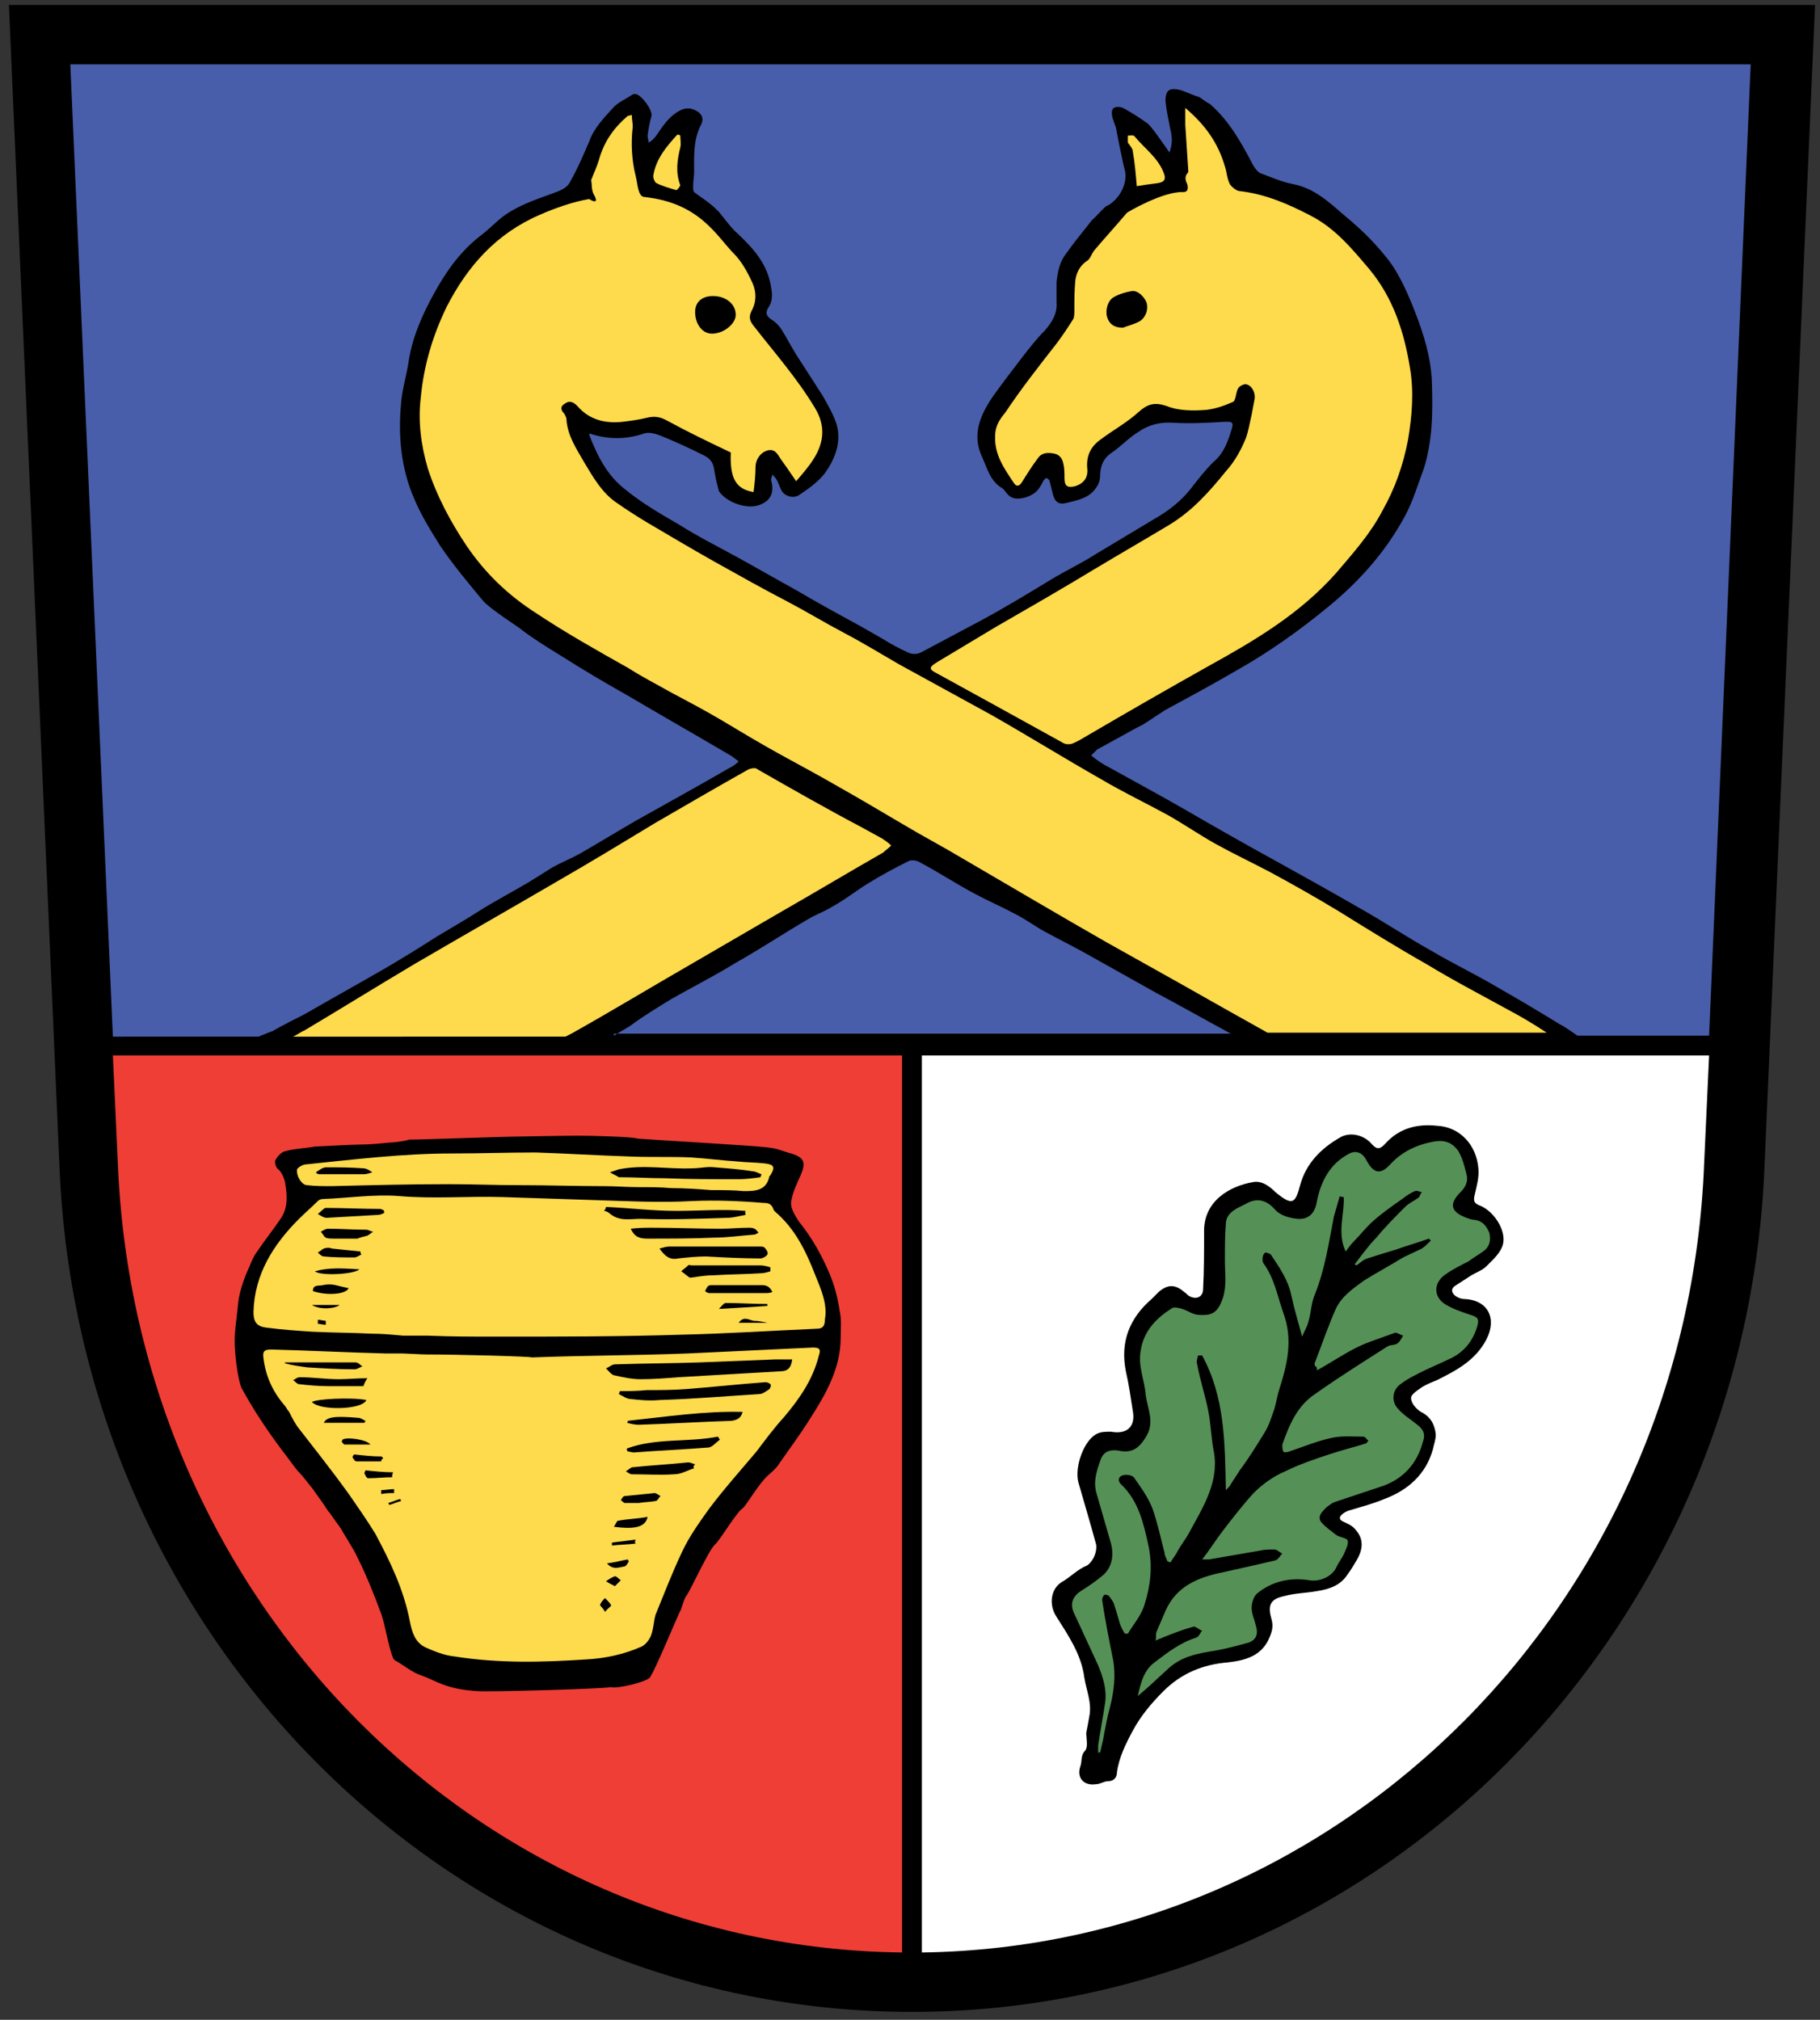 <?xml version="1.0" encoding="utf-8"?>
<!-- Generator: Adobe Illustrator 22.1.0, SVG Export Plug-In . SVG Version: 6.00 Build 0)  -->
<svg version="1.1" id="Layer_1" xmlns="http://www.w3.org/2000/svg" xmlns:xlink="http://www.w3.org/1999/xlink" x="0px" y="0px"
	 viewBox="0 0 183.8 204" style="enable-background:new 0 0 183.8 204;" xml:space="preserve">
<rect x="0" y="0" width="183.8" height="204" fill="#333333" stroke="none"/>
<style type="text/css">
	.st0{fill:#EF3E36;}
	.st1{fill:#FFFFFF;}
	.st2{fill:#FEDA4D;}
	.st3{fill:#495EAA;}
	.st4{fill:#559156;}
</style>
<g>
	<path d="M0.9,0.5L6,117.7c1.9,47.9,39.7,85.5,86.1,85.5s84.2-37.6,86.1-85.5l5.1-117.2H0.9z"/>
	<g>
		<path class="st0" d="M91.1,197.2c-42.7-0.5-77.4-35.3-79.2-79.7l-0.5-10.9h79.7V197.2z"/>
		<path class="st1" d="M172.1,117.5c-1.7,44.3-36.4,79.1-79,79.7v-90.6h79.5L172.1,117.5z"/>
	</g>
</g>
<g>
	<g>
		<path class="st2" d="M76.5,77.7c3.5,2,7,4,10.6,5.9c0.7,0.4,1.3,0.7,2,1.1c0.3,0.2,0.6,0.4,0.9,0.7c-0.3,0.3-0.6,0.5-0.8,0.7
			c-3.5,2-7,4.1-10.5,6.1c-2.9,1.7-5.7,3.3-8.6,5c-4,2.3-8.3,4.9-12.4,7.2c-0.2,0.1-0.4,0.2-0.6,0.3H29.6c0.6-0.3,1-0.6,1.1-0.6
			c3.7-2.2,7.4-4.5,11.1-6.7c4.8-2.8,9.7-5.6,14.5-8.4c3.3-1.9,6.6-3.9,9.9-5.9c3.1-1.8,6.2-3.6,9.4-5.4
			C75.9,77.6,76.3,77.5,76.5,77.7z"/>
		<path class="st2" d="M60,19.7c-0.3-0.5-0.2-1.1-0.3-1.5c0.3-0.8,0.6-1.4,0.8-2.1c0.5-1.8,1.5-3.2,2.9-4.4c0.1,0,0.1,0,0.4-0.1
			c0,0.4,0.1,0.8,0.1,1.2c-0.2,1.7-0.1,3.4,0.3,5c0.2,0.7,0.2,2.1,0.9,2.1c5.6,0.6,7.3,4,9,5.7c0.8,0.8,1.4,1.9,1.9,3
			c0.4,0.9,0.4,1.9-0.1,2.8c-0.3,0.6-0.2,1,0.2,1.5c2.1,2.7,4.4,5.3,6.2,8.3c1.1,1.8,0.9,3.5-0.1,5.1c-0.5,0.8-1.1,1.5-1.8,2.3
			c-0.6-0.9-1.1-1.6-1.6-2.3c-0.3-0.5-0.6-1-1.3-0.8c-0.7,0.2-1.2,0.9-1.2,1.7c0,0.8-0.1,1.7-0.2,2.5c-1.8-0.3-2.4-1.4-2.3-4
			c-2.1-1-4.2-2-6.4-3.2c-0.7-0.4-1.3-0.5-2.1-0.3c-0.8,0.2-1.6,0.3-2.4,0.4c-1.8,0.2-3.4-0.2-4.6-1.6c-0.4-0.4-0.8-0.6-1.3-0.2
			c-0.5,0.3-0.3,0.7,0,1c0.1,0.2,0.2,0.4,0.2,0.5c0.1,1.7,1,3,1.8,4.4c0.9,1.5,1.8,3.1,3.3,4.1c1,0.7,2.1,1.4,3.1,2
			c2.2,1.3,4.4,2.6,6.7,3.9c2.5,1.4,5,2.8,7.5,4.1c1.9,1,3.7,2.1,5.6,3.1c1.9,1,3.7,2.1,5.6,3.2c3.1,1.7,6.2,3.4,9.3,5.1
			c3.7,2.1,7.4,4.4,11.1,6.5c2.2,1.3,4.5,2.4,6.7,3.6c1.6,0.9,3.2,2,4.8,2.9c1.8,1,3.7,1.9,5.6,2.9c2.4,1.3,4.7,2.6,7,4
			c2.9,1.8,5.8,3.6,8.8,5.3c2.8,1.7,5.7,3.2,8.6,4.8c0.6,0.3,2.3,1.3,3.5,2.1H128c-2.7-1.5-6.4-3.6-8.7-4.9c-2.5-1.4-5-2.8-7.5-4.2
			c-4.9-2.8-9.8-5.7-14.6-8.5c-2-1.2-4.1-2.3-6.1-3.5c-2.2-1.3-4.4-2.6-6.7-3.9c-1.9-1.1-3.8-2.1-5.6-3.1c-2-1.1-4-2.3-6-3.5
			c-1.7-1-3.4-1.9-5.1-2.8c-1.4-0.8-2.8-1.5-4.2-2.4c-3.2-1.8-6.4-3.6-9.4-5.6c-2.8-1.8-5.1-4-7-6.8c-1.6-2.4-3-5-3.9-7.8
			c-0.7-2.4-1-4.8-0.7-7.2c0.3-3.2,1.2-6.2,2.6-9.1c2.1-4.1,5-7.4,9.4-9.3c1.6-0.7,3.3-1.3,5-1.6C60.1,20.5,60.4,20.4,60,19.7z"/>
		<path class="st2" d="M125.8,38.8c-0.2,0-0.7,0.2-0.8,0.5c-0.2,0.4-0.2,1.2-0.5,1.3c-0.9,0.4-1.8,0.7-2.7,0.8
			c-1.3,0.1-2.8,0.1-4-0.4c-1.2-0.4-1.9-0.2-2.8,0.6c-1.2,1.1-2.7,1.9-4,2.9c-0.9,0.7-1.3,1.6-1.2,2.8c0.1,0.9-0.3,1.5-1.2,1.8
			c-0.8,0.2-1.1,0-1.1-0.8c0-0.5,0-1-0.1-1.4c-0.1-0.6-0.4-1-1-1.1c-0.6-0.1-1.2-0.1-1.6,0.5c-0.6,0.8-1.1,1.6-1.6,2.4
			c-0.3,0.5-0.6,0.4-0.8,0.1c-1-1.5-2-2.9-1.9-4.8c0-1,0.5-1.7,1-2.3c1.6-2.4,3.4-4.7,5.2-7c0.6-0.8,1.2-1.7,1.7-2.5
			c0.1-0.2,0.1-0.6,0.1-0.9c0-1,0-2,0.1-3c0.1-0.7,0.4-1.4,1.1-1.9c0.4-0.2,0.5-0.7,0.8-1.1c1.1-1.3,2.2-2.5,3.3-3.8
			c0.1-0.1,3.7-2.2,5.7-2.1c0.5,0,0.5-0.4,0.4-0.8c-0.2-0.4-0.3-0.8,0.1-1.2c0,0,0-0.1,0-0.2c-0.1-1.5-0.2-3.1-0.3-4.6
			c0-0.5,0-1,0-1.7c2,1.7,3.3,3.5,4,5.9c0.2,0.6,0.2,1.2,0.5,1.8c0.2,0.3,0.7,0.7,1,0.7c2.6,0.3,4.9,1.3,7.2,2.5
			c2.5,1.3,4.2,3.4,5.9,5.4c2.4,2.9,3.5,6.3,4.1,10c0.4,2.4,0.2,4.8-0.2,7.2c-0.5,2.6-1.3,4.9-2.6,7.2c-1.2,2.3-2.9,4.2-4.6,6.2
			c-3.7,4.2-8.3,6.9-13,9.5c-4.1,2.3-8.1,4.6-12.2,7c-0.5,0.3-1,0.6-1.5,0.8c-0.3,0.1-0.7,0.1-1-0.1c-2.2-1.2-4.5-2.5-6.7-3.7
			c-2-1.1-4-2.2-6-3.3c-0.8-0.4-0.8-0.6,0-1.1c2-1.2,4-2.4,6-3.6c3.3-1.9,6.6-3.8,9.9-5.8c2.5-1.5,5.1-3,7.6-4.5
			c2.3-1.4,4-3.3,5.7-5.4c0.9-1,1.5-2.1,2-3.3c0.3-0.8,0.4-1.6,0.6-2.4c0.1-0.5,0.2-1.1,0.3-1.6C126.8,39.6,126.4,38.9,125.8,38.8z"
			/>
		<path class="st2" d="M68.7,18.7c0,0.1-0.3,0.5-0.4,0.5c-0.7-0.2-1.4-0.4-2-0.7c-0.2-0.1-0.4-0.6-0.3-0.9c0.3-1.6,1.3-2.8,2.4-4
			c0.1,0,0.2,0,0.3,0.1c0,0.4,0.1,0.8,0,1.2C68.4,16.1,68.2,17.4,68.7,18.7z"/>
		<path class="st2" d="M113.9,13.7c0.2,0,0.6-0.1,0.7,0.1c1,1.2,2.3,2.1,2.9,3.6c0.3,0.7,0.1,1-0.6,1.1c-0.8,0.1-1.5,0.2-2.1,0.3
			c-0.1-1.2-0.2-2.4-0.4-3.5c0-0.3-0.3-0.6-0.5-0.9C113.9,14.1,113.9,13.9,113.9,13.7z"/>
	</g>
	<g>
		<path d="M70.2,31.5c0-1,0.7-1.6,1.8-1.6c1.3,0,2.3,0.8,2.3,1.9c0,0.9-1.2,1.9-2.4,1.9C70.9,33.7,70.2,32.7,70.2,31.5z"/>
		<path d="M113.4,33.1c-0.9,0-1.4-0.4-1.6-1.1c-0.2-0.7,0.1-1.7,0.7-2c0.5-0.3,1.2-0.5,1.8-0.6c0.6-0.1,1.3,0.6,1.5,1.2
			c0.2,0.8-0.2,1.6-0.8,1.9C114.4,32.8,113.9,32.9,113.4,33.1z"/>
	</g>
	<g>
		<path class="st3" d="M62,104.6c0.8-0.5,1.7-1,1.8-1.1c1.2-0.9,2.7-1.8,4-2.6c2.1-1.2,4.3-2.3,6.4-3.6c2.5-1.4,4.9-3,7.3-4.4
			c0.8-0.5,1.7-0.8,2.5-1.3c1.3-0.7,2.4-1.6,3.7-2.4c1.3-0.8,2.6-1.5,4-2.2c0.3-0.2,0.9-0.1,1.2,0.1c1.9,1,3.7,2.2,5.6,3.2
			c1.3,0.7,2.7,1.3,4,2c1.2,0.6,2.2,1.4,3.4,2c1.1,0.6,2.3,1.2,3.4,1.8c2.5,1.4,5,2.8,7.5,4.2c1.9,1,5.1,2.8,7.5,4.1H62z"/>
		<path class="st3" d="M172.6,104.6h-13.3c-0.7-0.5-1.6-1.1-1.7-1.1c-2.1-1.3-4.3-2.6-6.4-3.8c-2.2-1.3-4.5-2.4-6.7-3.7
			c-2.5-1.4-4.9-3-7.4-4.4c-2.6-1.5-5.3-3-8-4.5c-3.1-1.7-6.1-3.4-9.2-5.2c-2.6-1.5-5.2-2.9-7.9-4.4c-0.6-0.3-1.2-0.7-1.8-1.2
			c0.3-0.3,0.4-0.4,0.6-0.6c1.3-0.7,2.7-1.5,4-2.2c0.2-0.1,0.4-0.2,0.6-0.3c0.8-0.5,1.5-1,2.3-1.5c2.4-1.3,4.8-2.6,7.2-4
			c3.2-1.8,6.3-4,9.1-6.3c3.2-2.6,5.9-5.6,7.9-9.3c0.8-1.5,1.3-3.2,1.9-4.8c0.9-2.9,0.9-5.8,0.8-8.8c-0.1-2.4-0.8-4.7-1.7-7
			c-0.5-1.3-1.1-2.7-1.8-3.9c-0.6-1.1-1.4-2-2.2-2.9c-1-1.1-2.1-2.1-3.2-3c-1.5-1.3-3-2.7-5.1-3.1c-1.1-0.2-2.2-0.7-3.3-1.1
			c-0.4-0.2-0.7-0.7-0.9-1.1c-1.1-2.1-2.3-4.2-4.1-5.8c-0.2-0.2-0.4-0.2-0.6-0.4c-0.2-0.1-0.4-0.3-0.6-0.4c-1.3-0.4-1.7-0.8-2.6-0.8
			c-0.7,0-0.8,0.6-0.8,1.2c0.1,1,0.3,1.9,0.5,2.9c0.2,0.8,0.2,1.5-0.1,2.3c-0.5-0.7-1.9-2.8-2.3-3c-0.7-0.5-1.5-1-2.2-1.4
			c-0.5-0.3-1.2-0.3-1.3,0.2c-0.1,0.5,0.2,1.1,0.4,1.7c0,0.1,0.8,4.1,0.9,4.3c0.3,1.3-0.5,2.9-1.8,3.6c0-0.2-1.4,1.4-1.5,1.4
			c-1.4,1.8-1.4,1.7-2.7,3.5c-0.6,0.8-0.8,1.8-0.9,2.8c0,0.7,0,1.3,0,2c0.1,1.2-0.5,2.1-1.2,2.9c-0.8,0.8-1.5,1.7-2.2,2.6
			c-1,1.3-2,2.6-3,4c-1.3,1.9-2.2,3.9-1.1,6.2c0.5,1.1,0.8,2.4,2,3.1c0.3,0.2,0.5,0.7,0.9,0.9c0.7,0.4,2,0,2.6-0.6
			c0.3-0.3,0.5-0.7,0.7-1.1c0.1-0.1,0.3-0.3,0.3-0.2c0.1,0,0.3,0.2,0.3,0.3c0.1,0.4,0.2,0.8,0.3,1.2c0.2,0.9,0.6,1.2,1.4,1
			c1.2-0.3,2.4-0.5,3.1-1.7c0.2-0.3,0.3-0.7,0.3-1c0-1,0.3-1.8,1.2-2.4c0.9-0.6,1.7-1.5,2.7-2.1c1-0.7,2.2-1,3.5-0.9
			c1.7,0.1,3.5,0,5.2-0.1c0.7,0,0.9,0,0.7,0.7c-0.4,1.3-0.8,2.5-1.9,3.4c-0.8,0.8-1.5,1.7-2.2,2.6c-1,1.3-2.3,2.3-3.7,3.1
			c-2,1.2-4,2.4-6,3.6c-1.4,0.9-2.9,1.6-4.4,2.5c-2.3,1.4-4.6,2.8-7,4.1l-6.2,3.3c-0.4,0.2-0.9,0.2-1.3,0c-0.9-0.4-1.8-0.9-2.6-1.4
			c-0.7-0.4-1.4-0.8-2.1-1.2c-2.2-1.2-4.4-2.4-6.6-3.7c-2-1.1-3.9-2.2-5.9-3.3c-2-1.1-4-2.1-5.9-3.3c-1.9-1.1-3.8-2.2-5.5-3.6
			c-1.8-1.4-2.8-3.4-3.6-5.5c0,0,0-0.1,0.1-0.1c1.8,0.6,3.6,0.6,5.4,0c0.5-0.2,1.2,0,1.7,0.2c1.5,0.6,3,1.3,4.4,2
			c0.6,0.3,0.9,0.7,1,1.3c0.1,0.6,0.2,1.2,0.4,1.9c0,0.1,0.1,0.3,0.1,0.4c0.7,1.1,2.8,1.9,4.1,1.4c1.1-0.4,1.5-1.2,1.2-2.4
			c-0.1-0.2,0.1-0.5,0.1-0.7c0.1,0.2,0.3,0.3,0.4,0.5c0.2,0.3,0.3,0.7,0.5,1.1c0.3,0.6,1.2,0.9,1.8,0.5c0.9-0.6,1.9-1.3,2.6-2.2
			c1-1.4,1.7-3.1,1.2-4.9c-0.3-1-0.9-2-1.4-2.9c-0.9-1.4-1.8-2.8-2.7-4.2c-0.5-0.8-0.9-1.6-1.4-2.4c-0.3-0.5-0.7-0.9-1.2-1.2
			c-0.5-0.4-0.5-0.7-0.1-1.3c0.3-0.5,0.3-1.2,0.2-1.7c-0.3-2.4-1.7-4-3.4-5.6c-0.7-0.6-1.3-1.5-1.9-2.2c-0.3-0.3-0.6-0.6-1-0.9
			c-0.5-0.4-1-0.7-1.5-1.1c-0.1-0.1-0.1-0.4-0.1-0.6c0-0.5,0.1-1,0.1-1.4c0-1.6-0.1-3.3,0.7-4.8c0.3-0.6,0.1-1-0.3-1.3
			c-0.6-0.4-1.2-0.5-1.9-0.1c-1.1,0.6-1.7,1.6-2.4,2.6c-0.2,0.2-0.3,0.4-0.7,0.6c0-0.2-0.1-0.5-0.1-0.7c0.1-0.7,0.2-1.3,0.4-2
			c0.1-0.6-1-2.1-1.6-2.2c-0.1,0-0.3,0-0.4,0.1c-0.6,0.4-1.3,0.7-1.8,1.2c-1,1.1-2,2.1-2.5,3.5c-0.6,1.4-1.2,2.8-2,4.2
			c-0.3,0.5-1,0.8-1.6,1c-1.9,0.7-3.8,1.3-5.4,2.6c-0.7,0.6-1.4,1.3-2.1,1.8c-2,1.6-3.4,3.6-4.6,5.8c-1.1,2-2.1,4.2-2.5,6.6
			c-0.2,1.5-0.7,3-0.8,4.5c-0.3,3.2,0,6.5,1.3,9.5c0.7,1.7,1.7,3.3,2.7,4.9c1.3,1.9,2.8,3.7,4.3,5.5c0.8,0.9,3.7,2.7,4,3
			c1.2,0.9,2.5,1.7,3.8,2.5c2.2,1.4,4.4,2.7,6.7,4c3.4,2,6.9,4,10.3,6c0.4,0.2,0.7,0.5,1,0.7c-0.3,0.3-0.6,0.5-1,0.7
			c-3.1,1.8-6.2,3.5-9.4,5.3c-1.9,1.1-3.7,2.2-5.6,3.3c-0.9,0.5-1.9,0.9-2.8,1.4c-0.8,0.5-1.6,1-2.4,1.5c-1.7,1-3.4,1.9-5,2.9
			c-1.4,0.9-2.8,1.7-4.3,2.6c-1.7,1.1-3.5,2.2-5.2,3.2c-2.6,1.5-5.3,3-7.9,4.5c-0.7,0.4-1.6,0.8-2.3,1.2c-0.2,0.1-0.6,0.3-1.1,0.6
			c-0.4,0.2,0.2-0.1-1,0.4l-0.5,0.2H11.4L7.1,6.5h169.7L172.6,104.6z"/>
	</g>
</g>
<g>
	<path d="M110.7,156c-0.6-2.2-1.2-4.2-1.8-6.3c-0.4-1.6,0.6-4.3,1.9-4.9c0.4-0.2,0.9-0.2,1.4-0.2c1.6,0.3,2.5-0.5,2.2-2.1
		c-0.2-1.3-0.4-2.7-0.7-4c-0.6-3,0.4-5.4,2.6-7.3c0.2-0.2,0.5-0.5,0.7-0.7c0.9-0.8,1.7-0.8,2.6,0c0.2,0.1,0.3,0.3,0.5,0.4
		c0.7,0.4,1.4,0.1,1.4-0.7c0.1-1.9,0.1-3.8,0.1-5.7c-0.1-3.2,2.6-4.7,4.9-5.1c0.9-0.2,1.7,0.4,2.3,1c1.7,1.4,2,1.2,2.5-0.7
		c0.6-2.2,2.1-3.7,4-4.8c1-0.6,2.3-0.3,3.1,0.5c0.6,0.7,0.9,0.8,1.6,0c1.4-1.5,3.2-1.9,5.1-1.7c2.3,0.1,4,1.9,4.2,4.3
		c0.1,0.9-0.2,1.9-0.4,2.8c-0.1,0.5,0,0.7,0.4,0.9c1.5,0.5,2.8,2.5,2.5,3.9c-0.2,0.9-1,1.6-1.7,2.3c-0.4,0.4-1,0.6-1.5,0.9
		c-0.6,0.4-1.1,0.7-1.7,1.1c-0.4,0.3-0.3,0.7,0.1,1c0.3,0.2,0.6,0.3,0.9,0.3c2.4,0.1,3.3,2,2.2,4.1c-1.1,2.1-3,3.1-5,4.1
		c-0.5,0.2-1,0.4-1.5,0.7c-0.4,0.3-1.1,0.7-1.1,1.1c0,0.5,0.5,1.1,1,1.4c1,0.5,1.4,1.3,1.5,2.3c0,0.5-0.2,1-0.3,1.5
		c-0.7,2.5-2.5,4.1-4.9,5c-1.2,0.5-2.4,0.8-3.7,1.2c-0.2,0.1-0.4,0.2-0.5,0.3c-0.4,0.3-0.4,0.6,0.1,0.8c0.4,0.2,0.9,0.4,1.2,0.8
		c0.8,0.9,0.8,1.9,0.1,3.1c-0.3,0.5-0.6,1-0.9,1.4c-0.7,1.1-1.8,1.5-3.1,1.7c-1.1,0.2-2.2,0.2-3.3,0.5c-1.4,0.3-1.7,0.9-1.3,2.3
		c0.2,0.7,0.1,1.2-0.2,1.9c-0.8,1.9-2.5,2.3-4.2,2.5c-2.5,0.2-4.7,1.1-6.5,2.9c-1.2,1.2-2.3,2.5-3.1,4c-0.7,1.3-1.4,2.7-1.6,4.2
		c0,0.5-0.3,0.9-0.9,0.9c-0.4,0-0.8,0.3-1.2,0.3c-1.2,0.2-2-0.6-1.6-1.8c0.2-0.5,0-1.1,0.5-1.6c0.3-0.4,0.1-1.2,0.1-1.8
		c0.1-0.5,0.2-1,0.3-1.6c0.3-1.4-0.3-2.7-0.5-4c-0.3-2.3-1.6-4.2-2.8-6.1c-0.8-1.2-0.6-2.8,0.5-3.5c0.9-0.5,1.6-1.3,2.6-1.7
		C110.5,157.6,110.8,156.6,110.7,156z"/>
	<path class="st4" d="M132.8,138c0-0.2-0.1-0.3,0-0.4c0.7-1.8,1.3-3.6,2.1-5.4c0.6-1.3,1.8-2.1,2.9-2.9c1.3-0.8,2.6-1.5,3.9-2.3
		c0.6-0.3,1.3-0.6,1.9-0.9c0.3-0.2,0.6-0.5,0.9-0.8c-0.1-0.1-0.1-0.1-0.2-0.2c-1.1,0.4-2.2,0.7-3.3,1.1c-1,0.3-2,0.6-2.9,0.9
		c-0.4,0.1-0.8,0.5-1.1,0.7c-0.1,0-0.1-0.1-0.2-0.1c0.7-0.9,1.4-1.9,2.2-2.7c0.9-1.1,1.9-2.1,2.9-3.1c0.4-0.4,0.9-0.6,1.3-0.9
		c0.2-0.1,0.2-0.4,0.4-0.6c-0.2,0-0.5-0.2-0.7-0.1c-0.5,0.2-0.9,0.5-1.3,0.8c-1,0.7-2,1.4-2.9,2.2c-0.7,0.6-1.3,1.4-2,2.1
		c-0.3,0.3-0.5,0.6-0.8,1c-0.9-1.9-0.1-3.8-0.2-5.5c-0.1,0-0.3,0-0.4-0.1c-0.2,0.7-0.4,1.4-0.6,2.1c-0.5,2.6-0.9,5.3-1.9,7.8
		c-0.4,0.9-0.4,2-0.7,2.9c-0.1,0.4-0.4,0.9-0.6,1.4c-0.4-1.5-0.8-2.8-1.1-4.2c-0.3-1.5-1.2-2.8-2-4c-0.1-0.2-0.5-0.3-0.6-0.3
		c-0.2,0.1-0.3,0.4-0.3,0.6c0,0.1,0,0.4,0.1,0.5c1.1,1.5,1.4,3.3,2,5c1,2.7,0.4,5.2-0.4,7.7c-0.2,0.6-0.3,1.3-0.5,2
		c-0.3,0.8-0.5,1.6-1,2.4c-0.8,1.3-1.6,2.6-2.5,3.8c-0.3,0.5-0.6,0.9-0.9,1.4c-0.1,0.2-0.2,0.3-0.5,0.6c-0.1-4.8-0.1-9.4-2.4-13.6
		c-0.1,0-0.3,0-0.4,0c-0.1,0.3-0.2,0.6-0.1,0.9c0.3,1.6,0.8,3.1,1.1,4.6c0.3,1.4,0.3,2.9,0.6,4.3c0.5,3-1.1,5.5-2.4,7.9
		c-0.4,0.8-1,1.5-1.4,2.3c-0.2,0.3-0.4,0.6-0.6,0.9c-0.1,0-0.2-0.1-0.3-0.1c-0.1-0.3-0.3-0.6-0.3-0.9c-0.4-1.5-0.7-3-1.2-4.4
		c-0.4-1.1-1.2-2.2-1.9-3.2c-0.2-0.2-0.7-0.3-1.1-0.2c-0.4,0.1-0.6,0.5-0.2,0.9c1.8,1.7,2.3,4,2.8,6.3c0.4,2,0.2,3.9-0.4,5.8
		c-0.3,1.1-1.1,2-1.7,3c-0.1,0-0.2,0-0.3,0c-0.2-0.3-0.4-0.7-0.5-1c-0.2-0.7-0.4-1.4-0.6-2c-0.1-0.3-0.3-0.5-0.5-0.8
		c-0.1-0.1-0.4-0.2-0.5-0.1c-0.1,0.1-0.2,0.3-0.2,0.5c0.3,2,0.7,4,1.1,6c0.3,1.6,0.1,3.2-0.3,4.8c-0.3,1.1-0.5,2.2-0.7,3.3
		c-0.1,0.4-0.2,0.9-0.3,1.3c-0.1,0-0.2,0-0.2,0c0-0.2,0-0.5,0-0.7c0.2-1.4,0.5-2.9,0.7-4.3c0.2-1.3-0.2-2.6-0.7-3.8
		c-0.8-1.7-1.6-3.5-2.4-5.2c-0.5-1-0.2-1.8,0.8-2.4c0.8-0.5,1.5-1,2.2-1.6c0.8-0.8,1-1.9,0.7-3.1c-0.5-1.7-1-3.5-1.5-5.2
		c-0.3-1.2,0.1-2.3,0.5-3.4c0.3-0.7,0.9-0.9,1.7-0.8c1.3,0.3,2.1-0.1,2.9-1.5c0.8-1.4,0.1-2.7-0.1-4.1c-0.1-1.5-0.8-2.9-0.5-4.5
		c0.3-2,1.6-3.3,3.2-4.3c0.2-0.1,0.7,0,1,0.1c0.6,0.2,1.1,0.6,1.7,0.6c1.4,0.1,1.9-0.3,2.4-1.7c0.4-1.3,0.2-2.5,0.2-3.8
		c0-1.3,0-2.5,0.1-3.8c0.1-1.1,1.2-1.5,2-1.9c1-0.6,2-0.5,2.9,0.5c0.6,0.7,1.5,0.9,2.3,1c1.1,0.1,1.8-0.5,2-1.8
		c0.4-2,1.3-3.7,3.1-4.7c0.8-0.5,1.5-0.2,1.9,0.6c0.7,1.3,1.4,1.5,2.4,0.4c1.2-1.3,2.7-2,4.4-2.3c1.1-0.2,1.9,0.1,2.5,1
		c0.4,0.7,0.6,1.5,0.8,2.3c0.2,0.7-0.1,1.3-0.6,1.8c-1.2,1.2-1,2,0.6,2.6c0.3,0.1,0.5,0.2,0.8,0.2c0.8,0.1,1.2,0.6,1.5,1.3
		c0.2,0.8,0,1.4-0.5,1.8c-0.5,0.4-1.1,0.7-1.6,1.1c-0.8,0.4-1.6,0.8-2.3,1.3c-1.2,0.8-1.3,2.2-0.1,3c0.8,0.5,1.7,0.8,2.6,1.1
		c0.7,0.2,0.9,0.4,0.7,1.1c-0.4,1.4-1.2,2.5-2.5,3.2c-1.2,0.6-2.5,1.1-3.8,1.8c-0.6,0.3-1.1,0.6-1.6,1c-0.7,0.6-0.8,1.7-0.1,2.4
		c0.5,0.6,1.2,1,1.8,1.5c0.7,0.5,1,1,0.7,1.8c-0.6,2.3-2.1,3.9-4.4,4.6c-1.5,0.5-3,1-4.5,1.5c-0.3,0.1-0.5,0.3-0.8,0.5
		c-0.4,0.4-1,0.9-0.6,1.5c0.4,0.5,1,0.9,1.5,1.3c0.4,0.3,1.1,0.3,1.2,0.6c0.1,0.4-0.2,0.9-0.4,1.4c-0.2,0.4-0.5,0.8-0.7,1.2
		c-0.4,1-1.7,1.6-2.8,1.4c-1.9-0.3-3.7,0.1-5.2,1.3c-0.4,0.3-0.6,1-0.6,1.5c0,0.6,0.3,1.2,0.4,1.7c0.3,0.9,0.1,1.5-0.7,1.8
		c-1.1,0.3-2.2,0.6-3.3,0.8c-1.9,0.3-3.6,0.6-5,2c-0.9,0.8-1.8,1.7-2.9,2.6c0.3-1.3,0.6-2.6,1.7-3.4c1.3-1,2.6-2,4.2-2.5
		c0.3-0.1,0.4-0.5,0.6-0.7c-0.3-0.1-0.7-0.5-0.9-0.4c-1.1,0.3-2.1,0.7-3.1,1.1c-0.2,0.1-0.3,0.1-0.7,0.3c0.1-0.4,0-0.7,0.1-0.9
		c0.3-0.7,0.6-1.4,0.9-2.1c1.1-2.5,3.3-3.4,5.8-3.9c1.8-0.4,3.6-0.8,5.3-1.2c0.3-0.1,0.5-0.5,0.7-0.7c-0.3-0.1-0.5-0.4-0.8-0.4
		c-0.5,0-1,0-1.4,0.1c-1.7,0.3-3.5,0.6-5.2,0.9c-0.2,0-0.3,0-0.7,0c0.8-1,1.4-2,2.1-2.9c1-1.3,2-2.6,3.1-3.8c0.9-0.9,2-1.7,3.2-2.2
		c1.4-0.7,2.9-1.2,4.4-1.7c1.2-0.4,2.4-0.7,3.7-1.1c0.1,0,0.2-0.2,0.3-0.3c-0.2-0.1-0.3-0.4-0.5-0.4c-1,0-2.1-0.1-3.1,0.1
		c-1.5,0.3-2.9,0.9-4.4,1.4c-0.2,0.1-0.6,0.1-0.6,0c-0.1-0.2-0.1-0.5-0.1-0.7c0.7-2,1.5-3.9,3.3-5.1c2.4-1.7,4.8-3.2,7.3-4.8
		c0.3-0.2,0.7-0.1,1-0.3c0.3-0.2,0.4-0.5,0.6-0.8c-0.3-0.1-0.6-0.3-0.8-0.3c-1.3,0.5-2.7,0.9-3.9,1.5c-1.4,0.7-2.7,1.6-4,2.3
		C133,138,132.9,138,132.8,138z"/>
</g>
<g>
	<path d="M28.1,118.1c-0.2-0.1-0.4-0.7-0.3-0.9c0.2-0.4,0.6-0.8,0.9-0.9c1-0.3,2-0.3,3.1-0.5c0.1,0,3.8-0.2,4.5-0.2c1,0,2-0.1,3-0.2
		c0.2,0,1.5-0.1,2-0.3c1.3,0,9.7-0.3,10.4-0.3c0.3,0,5.5-0.1,6.7-0.1c1.1,0,5.5,0.1,6,0.3c1.1,0.1,11.8,0.7,13.2,0.9
		c1,0.1,1.5,0.4,2.3,0.6c1.3,0.4,1.5,0.9,1,2.1c-0.4,0.9-0.9,1.9-1,2.8c-0.1,0.6,0.4,1.4,0.8,2c1.3,1.6,2.3,3.4,3.1,5.3
		c0.5,1.2,0.8,2.4,1,3.7c0.2,0.9,0.1,1.8,0.1,2.7c0,3.1-1.5,5.7-3.1,8.2c-1,1.6-2.2,3.2-3.3,4.8c-0.4,0.5-1,0.9-1.4,1.4
		c-0.6,0.7-1.1,1.5-1.6,2.2c-0.2,0.3-0.4,0.6-0.7,0.8c-0.7,0.7-2.2,3.2-2.6,3.5c-0.6,0.5-2.5,4.7-2.9,5.2c-0.3,0.4-0.4,1.2-0.7,1.7
		c-0.2,0.4-2.5,5.9-2.9,6.4c0,0.5-3.4,1.3-4,1.1c-1.4,0.2-12.5,0.5-13.5,0.4c-3.3-0.2-4.2-1.1-5.7-1.6c-0.9-0.3-1.7-1-2.6-1.5
		c-0.2-0.1-0.3-0.5-0.4-0.8c-0.4-1.3-0.6-2.7-1-3.9c-0.7-1.9-1.5-3.9-2.4-5.7c-0.4-0.9-1.6-2.7-1.6-2.8c-0.4-0.6-0.8-1.1-1.2-1.7
		c-0.2-0.2-0.3-0.4-0.5-0.7c-0.4-0.6-0.8-1.1-1.2-1.7c-0.5-0.6-0.9-1.2-1.5-1.8c-0.2-0.2-1.2-1.6-1.6-2.1c-1.5-2-2.9-4.1-4.1-6.3
		c-0.4-0.9-0.7-3.4-0.7-4.8c0-1.1,0.2-2.2,0.3-3.3c0.1-1.5,0.6-2.9,1.2-4.2c0.2-0.5,0.4-1,0.7-1.4c0.8-1.2,1.7-2.3,2.5-3.5
		c0.7-1.1,0.6-2.3,0.4-3.5C28.8,119.3,28.5,118.4,28.1,118.1z"/>
	<path class="st2" d="M82.1,136.1c-4.2,0.2-8.4,0.4-12.7,0.6c-5.2,0.2-10.5,0.2-15.7,0.4c0-0.1-7.4-0.3-10.6-0.3
		c-0.6,0-2.1-0.1-2.4-0.1c-0.6,0-1.2,0-1.7,0c-3.9-0.1-7.7-0.3-11.6-0.4c-0.6,0-0.9,0.1-0.8,0.8c0.2,1.8,0.9,3.4,2.1,4.8
		c0.2,0.2,0.3,0.5,0.5,0.7c0.3,0.6,0.6,1.2,1,1.7c0.7,0.9,1.4,1.8,2.1,2.7c1,1.3,2,2.6,3,4c0.9,1.3,1.8,2.6,2.6,3.9
		c1.5,2.8,2.9,5.7,3.5,8.9c0.2,1,0.5,2.1,1.6,2.6c0.9,0.4,1.9,0.8,2.9,0.9c4.4,0.7,8.8,0.6,13.3,0.3c1.9-0.1,3.8-0.5,5.6-1.3
		c0.4-0.2,0.7-0.6,0.9-1c0.3-0.7,0.3-1.5,0.5-2.2c0.9-2.2,1.7-4.3,2.7-6.4c0.7-1.5,1.7-2.9,2.7-4.3c1.5-2,3.2-3.9,4.8-5.8
		c0.9-1.2,1.8-2.4,2.8-3.5c1.6-1.9,2.9-3.8,3.5-6.2C82.9,136.3,82.8,136.1,82.1,136.1z"/>
	<path class="st2" d="M82.3,128.7c-0.9-2.3-2-4.6-4-6.3c-0.1-0.1-0.2-0.2-0.2-0.3c-0.2-0.5-0.5-0.6-0.9-0.6
		c-2.4-0.2-4.8-0.3-7.2-0.2c-3.4,0.2-6.8,0-10.2-0.1c-3-0.1-6.1-0.2-9.1-0.3c-3.5-0.1-6.9,0.2-10.4-0.1c-2.5-0.2-5.1,0.2-7.7,0.3
		c-0.2,0-0.4,0.1-0.5,0.2c-0.6,0.6-1.3,1.2-1.9,1.8c-2.6,2.6-4.5,5.6-4.6,9.4c0,1,0.3,1.5,1.4,1.6c1.5,0.2,3,0.3,4.5,0.4
		c2,0.1,4,0.1,6,0.2c1.1,0,2.1,0.1,3.2,0.2c0.5,0,1.9,0,2.5,0c2.3,0.1,4.6,0.1,7,0.1c6.3,0,12.5,0,18.7-0.2c4.5-0.1,9-0.4,13.6-0.6
		c0.6,0,0.8-0.3,0.8-0.9C83.6,131.7,82.9,130.2,82.3,128.7z"/>
	<path class="st2" d="M71.8,120.2c-1.2-0.1-2.6-0.2-4-0.2c-1.1-0.1-2.2-0.1-3.3-0.1c-1.2,0-2.3-0.1-3.5-0.1c-2.9,0-5.7-0.1-8.6-0.1
		c-2.4,0-4.7-0.1-7.1-0.1c-3.9,0-7.9,0.1-11.8,0.2c-0.8,0-1.7,0-2.5-0.1c-0.5,0-1.1-0.9-1-1.6c0.1-0.2,0.6-0.5,0.9-0.5
		c4.9-0.5,9.8-1.1,14.7-1.1c2.8,0,5.7-0.1,8.5-0.1c3.1,0.1,6.3,0.3,9.4,0.4c2.1,0.1,4.2,0,6.3,0.1c1.5,0.1,3.1,0.3,4.6,0.4
		c0.9,0.1,1.9,0.1,2.8,0.2c1,0.1,1.1,0.4,0.6,1.2c0,0-0.1,0.1-0.1,0.1c-0.3,1.5-1.5,1.5-2.6,1.5C74.1,120.2,73.1,120.2,71.8,120.2z"
		/>
	<path d="M80,137.3c-0.1,0.9-0.5,1.2-1.2,1.2c-3.4,0.2-6.9,0.4-10.3,0.6c-1.3,0.1-2.5,0.2-3.8,0.2c-0.9,0-1.8-0.2-2.7-0.4
		c-0.3-0.1-0.5-0.4-0.8-0.7c0.3-0.1,0.6-0.4,0.9-0.4c2.9-0.1,5.8-0.1,8.6-0.2c2.5-0.1,5.1-0.2,7.6-0.3
		C78.9,137.3,79.4,137.3,80,137.3z"/>
	<path d="M62.6,140.5c0.9,0,1.8,0,2.7-0.1c1.3,0,2.6,0,3.9-0.1c2.7-0.2,5.4-0.5,8.1-0.7c0.2,0,0.4,0.1,0.5,0.2
		c0.1,0.1,0,0.4-0.1,0.5c-0.3,0.2-0.7,0.5-1,0.5c-3.3,0.2-6.7,0.5-10.1,0.6c-1,0.1-2,0-2.9-0.1c-0.4,0-0.8-0.3-1.2-0.5
		C62.5,140.7,62.6,140.6,62.6,140.5z"/>
	<path d="M75.3,122.7c-0.6,0.1-1.2,0.3-1.9,0.3c-2.9,0.1-5.8,0.2-8.7,0.1c-1.1,0-2.2,0.3-3.2-0.6c-0.1-0.1-0.4-0.2-0.5-0.2
		c0.1-0.1,0.2-0.3,0.2-0.4c2.4,0.1,4.7,0.4,7.1,0.4c2.3,0,4.7-0.2,7,0C75.2,122.4,75.3,122.6,75.3,122.7z"/>
	<path d="M63.7,124.1c0.8-0.1,1.5-0.1,2.2-0.1c2.3,0,4.6,0.1,6.9,0.1c0.9,0,1.9-0.1,2.8-0.1c0.2,0,0.4,0,0.6,0.1
		c0.2,0.1,0.3,0.3,0.4,0.4c-0.2,0.1-0.3,0.2-0.5,0.2c-1.3,0.1-2.7,0.3-4,0.3c-2.2,0.1-4.4,0.1-6.7,0.1
		C64.7,125.1,64.1,125,63.7,124.1z"/>
	<path d="M66.6,126.1c0.4-0.1,0.7-0.2,1-0.2c3,0,6.1,0,9.1,0c0.2,0,0.4,0,0.5,0.1c0.2,0.2,0.4,0.5,0.3,0.7c-0.1,0.2-0.5,0.4-0.7,0.4
		c-1.8,0-3.7-0.1-5.5-0.2c-0.9,0-1.9,0.1-2.8,0.2C67.6,127.3,67.1,126.8,66.6,126.1z"/>
	<path d="M63.4,143.5c3.8-0.4,7.7-1,11.6-0.9c-0.2,0.7-0.6,0.8-1.1,0.9c-3.1,0.1-6.3,0.3-9.4,0.4c-0.4,0-0.8-0.1-1.2-0.2
		C63.4,143.7,63.4,143.6,63.4,143.5z"/>
	<path d="M77.8,128.4c-0.3,0.1-0.7,0.2-1,0.2c-1.6,0.1-3.1,0.1-4.7,0.2c-0.7,0-1.4,0.1-2,0.2c-0.2,0-0.4,0.1-0.5,0
		c-0.3-0.2-0.5-0.4-0.8-0.6c0.2-0.2,0.5-0.4,0.7-0.6c0.1-0.1,0.2,0,0.3,0c2.3,0,4.6,0,7,0c0.3,0,0.7,0.1,1,0.2
		C77.8,128.2,77.8,128.3,77.8,128.4z"/>
	<path d="M63.3,146.3c3-1.1,6.1-0.6,9.2-1.2c0.1,0.1,0.1,0.2,0.2,0.3c-0.4,0.3-0.8,0.8-1.2,0.8c-2.5,0.2-5,0.3-7.5,0.5
		c-0.2,0-0.4-0.1-0.6-0.1C63.3,146.5,63.3,146.4,63.3,146.3z"/>
	<path d="M78,130.5c-0.3,0.1-0.5,0.1-0.7,0.1c-1.9,0-3.8,0-5.7,0c-0.1,0-0.3-0.1-0.4-0.2c0.1-0.2,0.2-0.4,0.3-0.5
		c0.1-0.1,0.3-0.1,0.4-0.1c1.7,0,3.3,0,5,0C77.2,129.8,77.7,129.8,78,130.5z"/>
	<path d="M70.1,148.3c-0.7,0.2-1.3,0.6-2,0.6c-1.4,0.1-2.9,0-4.3,0c-0.2,0-0.4-0.2-0.6-0.3c0.2-0.1,0.4-0.3,0.6-0.4
		c1.9-0.2,3.8-0.3,5.7-0.5c0.2,0,0.4,0.1,0.7,0.2C70,148.1,70,148.2,70.1,148.3z"/>
	<path d="M37.1,139.2c-0.2,0.3-0.3,0.5-0.4,0.8c-1.2,0-2.4,0-3.6,0c-1,0-2-0.1-2.9-0.2c-0.2,0-0.4-0.3-0.6-0.4
		c0.2-0.1,0.4-0.3,0.7-0.3c1.3,0,2.6,0.2,3.9,0.2C35.1,139.3,36.1,139.2,37.1,139.2z"/>
	<path d="M38.8,122.5c-0.2,0.1-0.4,0.2-0.6,0.2c-1.7,0.1-3.5,0.2-5.2,0.3c-0.3,0-0.6-0.2-0.9-0.4c0.3-0.2,0.6-0.6,0.8-0.6
		c1.8,0,3.6,0.1,5.5,0.1c0.1,0,0.2,0.1,0.3,0.1C38.8,122.3,38.8,122.4,38.8,122.5z"/>
	<path d="M28.8,137.6c2.4,0,4.7,0,7.1,0c0.3,0,0.5,0.3,0.7,0.4c-0.3,0.1-0.5,0.3-0.8,0.3c-1.6,0-3.2-0.1-4.8-0.2
		c-0.7-0.1-1.5-0.2-2.2-0.4C28.7,137.8,28.8,137.7,28.8,137.6z"/>
	<path d="M36.1,125.1c-0.9,0-1.7,0-2.4,0c-0.3,0-0.6,0-0.8-0.1c-0.2-0.1-0.3-0.4-0.5-0.6c0.2-0.1,0.5-0.3,0.7-0.3
		c1.3,0,2.6,0.1,3.9,0.1c0.2,0,0.5,0.2,0.7,0.2c-0.2,0.1-0.4,0.3-0.6,0.4C36.7,124.9,36.3,125,36.1,125.1z"/>
	<path d="M37,141.4c-0.4,1-4.7,1.1-5.5,0.2C31.9,141.3,35.4,141.1,37,141.4z"/>
	<path d="M36.5,126.7c-0.2,0.1-0.5,0.3-0.7,0.3c-1,0-2.1,0-3.1-0.1c-0.2,0-0.4-0.2-0.6-0.4c0.2-0.1,0.4-0.3,0.6-0.4
		c0.3-0.1,0.6-0.1,0.8,0c1,0.1,2,0.2,2.9,0.3C36.4,126.5,36.4,126.6,36.5,126.7z"/>
	<path d="M64.5,151.8c-0.5,0-0.9,0-1.4,0c-0.1,0-0.3-0.2-0.4-0.3c0.1-0.1,0.2-0.4,0.4-0.4c1-0.1,2-0.2,3-0.3c0.2,0,0.4,0.2,0.6,0.3
		c-0.2,0.2-0.3,0.5-0.5,0.5C65.7,151.7,65.1,151.7,64.5,151.8C64.5,151.7,64.5,151.7,64.5,151.8z"/>
	<path d="M62,154.2c0.2-0.3,0.3-0.6,0.4-0.6c1-0.2,2-0.2,3-0.4C65.2,154.2,64.2,154.5,62,154.2z"/>
	<path d="M35.2,130.1c-0.2,0.6-2.1,0.8-3.6,0.3c0-0.7,0.6-0.5,1-0.6c0.4-0.1,0.9-0.1,1.3,0C34.3,129.9,34.7,130,35.2,130.1z"/>
	<path d="M36.8,143.7c-1.3,0-2.7,0-4.1,0c0.3-0.6,1.1-0.7,3.5-0.5c0.2,0,0.5,0.2,0.7,0.3C36.9,143.5,36.9,143.6,36.8,143.7z"/>
	<path d="M38.5,147.6c-0.8,0-1.7,0-2.5,0c-0.2,0-0.3-0.3-0.4-0.4c0-0.1,0.1-0.3,0.2-0.3c0.9,0.1,1.8,0.2,2.7,0.2
		c0.1,0,0.1,0.1,0.2,0.2C38.5,147.4,38.5,147.5,38.5,147.6z"/>
	<path d="M77.5,131.9c-1.5,0.1-3.1,0.2-4.9,0.3c0.3-0.3,0.5-0.6,0.7-0.6c1.4,0,2.8,0.1,4.2,0.1C77.5,131.8,77.5,131.8,77.5,131.9z"
		/>
	<path d="M36.3,128.2c-0.5,0.5-3.9,0.7-4.5,0.2C33.2,128,34.6,128.1,36.3,128.2z"/>
	<path d="M39.6,149.2c-0.8,0-1.6,0.1-2.4,0.1c-0.2,0-0.3-0.3-0.4-0.5c0-0.1,0.1-0.2,0.1-0.3c0.9,0.1,1.9,0.2,2.8,0.2
		C39.6,148.9,39.6,149.1,39.6,149.2z"/>
	<path d="M37.4,145.9c-0.9,0-1.7,0-2.6,0c-0.1,0-0.2-0.2-0.3-0.3c0,0,0.1-0.2,0.1-0.2C35,145.1,37.1,145.4,37.4,145.9z"/>
	<path d="M61.3,157.9c0.8-0.1,1.5-0.3,2.1-0.4c0,0.1,0.1,0.1,0.1,0.2c-0.1,0.2-0.3,0.5-0.4,0.5C62.5,158.3,61.9,158.6,61.3,157.9z"
		/>
	<path d="M34.3,131.8c-0.5,0.4-2,0.5-2.8,0C32.6,131.8,33.4,131.8,34.3,131.8z"/>
	<path d="M62.1,160.2c-0.4-0.2-0.6-0.3-0.9-0.5c0.3-0.2,0.6-0.4,0.9-0.5c0.2,0,0.4,0.3,0.6,0.4C62.5,159.8,62.3,160,62.1,160.2z"/>
	<path d="M61.1,162.8c-0.2-0.4-0.5-0.6-0.5-0.7c0.1-0.3,0.3-0.5,0.5-0.7c0.2,0.2,0.5,0.5,0.6,0.7C61.8,162.2,61.4,162.4,61.1,162.8z
		"/>
	<path d="M64.2,155.9c-0.8,0.1-1.6,0.1-2.4,0.2c0-0.1,0-0.2,0-0.3c0.8-0.1,1.6-0.2,2.4-0.3C64.1,155.7,64.1,155.8,64.2,155.9z"/>
	<path d="M77.5,133.6c-0.9,0-1.8,0-2.9,0c0.5-0.7,1-0.3,1.5-0.2C76.6,133.4,77,133.5,77.5,133.6z"/>
	<path d="M39.8,150.8c-0.4,0-0.9,0-1.3,0.1c0-0.1,0-0.2,0-0.4c0.4,0,0.9-0.1,1.3-0.1C39.8,150.5,39.8,150.7,39.8,150.8z"/>
	<path d="M32.1,133.3c0.3,0,0.6,0.1,0.8,0.1c0,0.1,0,0.2,0,0.4c-0.3,0-0.6-0.1-0.8-0.1C32.1,133.5,32.1,133.4,32.1,133.3z"/>
	<path d="M40.5,151.6c-0.4,0.1-0.8,0.3-1.2,0.4c0-0.1-0.1-0.2-0.1-0.2c0.4-0.1,0.8-0.3,1.2-0.4C40.4,151.4,40.5,151.5,40.5,151.6z"
		/>
	<path d="M76.8,118.9c-0.7,0.1-1.5,0.2-2.2,0.2c-2.5,0-5,0-7.5-0.1c-1.5,0-3-0.1-4.5-0.1c-0.1,0-0.1,0-0.1,0
		c-0.3-0.2-0.6-0.3-0.9-0.5c0.3-0.1,0.6-0.2,0.9-0.3c2.5-0.5,4.9,0,7.4-0.1c0.8,0,1.5-0.2,2.3-0.1c1.3,0.1,2.6,0.2,3.8,0.4
		c0.3,0,0.6,0.2,0.9,0.3C76.9,118.7,76.8,118.8,76.8,118.9z"/>
	<path d="M31.9,118.4c0.3-0.2,0.7-0.5,1-0.5c1.3,0,2.5,0,3.8,0.1c0.3,0,0.6,0.2,0.9,0.4c-0.3,0.1-0.6,0.2-0.9,0.2
		c-1.5,0-2.9,0-4.4,0c-0.1,0-0.2,0-0.3-0.1C32,118.6,32,118.5,31.9,118.4z"/>
</g>
</svg>
